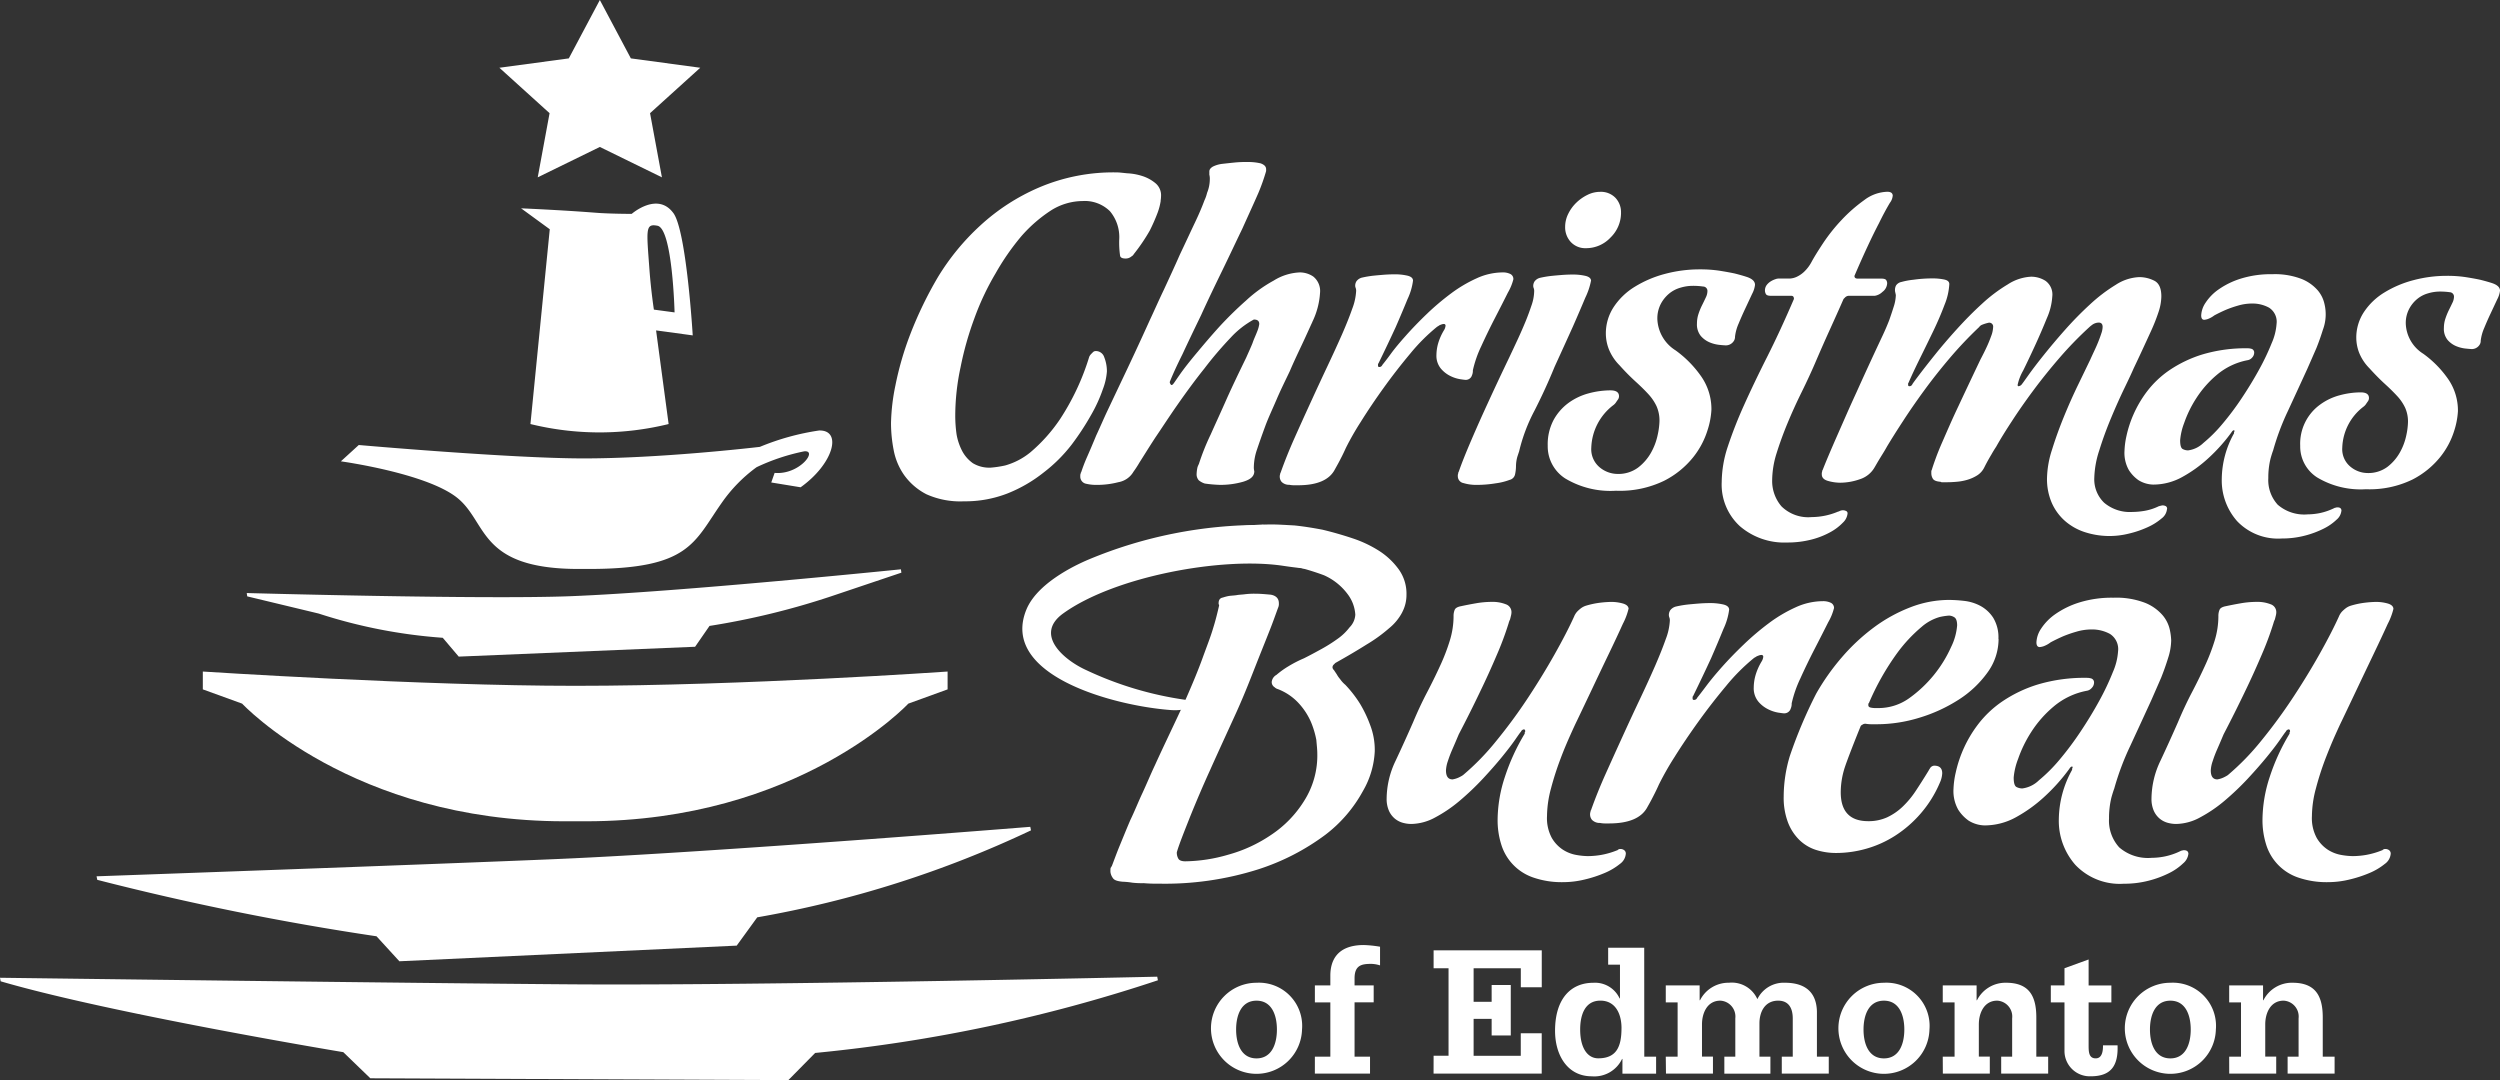 <svg xmlns="http://www.w3.org/2000/svg" xmlns:xlink="http://www.w3.org/1999/xlink" width="113.98" height="49.244" viewBox="0 0 113.98 49.244">
  <rect x="0" y="0" width="113.98" height="49.244" fill="#333333" stroke="none"/>
  <defs>
    <clipPath id="clip-path">
      <rect id="Rectangle_8937" data-name="Rectangle 8937" width="113.98" height="49.244" fill="#fff"/>
    </clipPath>
  </defs>
  <g id="Group_25343" data-name="Group 25343" clip-path="url(#clip-path)">
    <path id="Path_89484" data-name="Path 89484" d="M102.844,18.8a2.8,2.8,0,0,1-.14.545,8.433,8.433,0,0,1-.363.826,8.415,8.415,0,0,1-.726,1.069.244.244,0,0,1-.1.1.4.4,0,0,1-.282.1c-.141,0-.222-.04-.242-.121a4.194,4.194,0,0,1-.04-.746,1.841,1.841,0,0,0-.423-1.289,1.637,1.637,0,0,0-1.249-.464,2.733,2.733,0,0,0-1.431.423,6.513,6.513,0,0,0-1.35,1.169,11.12,11.12,0,0,0-1.189,1.713,12.042,12.042,0,0,0-.967,2.056,14.518,14.518,0,0,0-.625,2.217,10.6,10.6,0,0,0-.242,2.2,6.036,6.036,0,0,0,.061.866,2.608,2.608,0,0,0,.262.766,1.594,1.594,0,0,0,.484.545,1.456,1.456,0,0,0,.806.2,4.785,4.785,0,0,0,.665-.1,3.186,3.186,0,0,0,1.149-.6,7.369,7.369,0,0,0,1.351-1.512,11.048,11.048,0,0,0,1.33-2.841.425.425,0,0,1,.081-.121c.019-.02.06-.061.08-.081a.184.184,0,0,1,.141-.061.4.4,0,0,1,.383.283,1.75,1.75,0,0,1,.121.644,2.812,2.812,0,0,1-.182.806,6.69,6.69,0,0,1-.544,1.19,12.009,12.009,0,0,1-.887,1.351A6.912,6.912,0,0,1,97.5,31.2a6.493,6.493,0,0,1-1.633.947,5.316,5.316,0,0,1-1.995.363,3.759,3.759,0,0,1-1.714-.323,2.853,2.853,0,0,1-1.008-.866,2.922,2.922,0,0,1-.483-1.148,6.5,6.5,0,0,1-.121-1.23,9.326,9.326,0,0,1,.2-1.713,14.274,14.274,0,0,1,.686-2.357,17.713,17.713,0,0,1,1.249-2.579,10.768,10.768,0,0,1,1.935-2.358A9.449,9.449,0,0,1,97.3,18.2a8.624,8.624,0,0,1,3.567-.685c.1,0,.242.021.463.041a2.6,2.6,0,0,1,.665.121,1.785,1.785,0,0,1,.6.323.715.715,0,0,1,.262.606,1.165,1.165,0,0,1-.02.2" transform="translate(-49.923 -9.654)" fill="#fff"/>
    <path id="Path_89485" data-name="Path 89485" d="M120.358,23.738c-.144.31-.29.642-.476,1.036s-.373.787-.559,1.222c-.207.435-.414.849-.6,1.285s-.374.828-.519,1.222-.269.746-.373,1.057a2.556,2.556,0,0,0-.144.766.726.726,0,0,0,.02.227c0,.228-.166.372-.5.476a3.735,3.735,0,0,1-1.077.145,6.128,6.128,0,0,1-.683-.061.836.836,0,0,1-.27-.146.407.407,0,0,1-.1-.289,1.606,1.606,0,0,1,.041-.311,1.007,1.007,0,0,1,.062-.144,10.7,10.7,0,0,1,.539-1.347c.249-.559.5-1.1.726-1.616.269-.6.579-1.242.891-1.884.1-.228.207-.456.29-.664.062-.186.145-.352.207-.517a1.4,1.4,0,0,0,.1-.353c0-.144-.083-.206-.248-.206a4.1,4.1,0,0,0-1.057.828,16.839,16.839,0,0,0-1.2,1.409c-.414.517-.808,1.056-1.2,1.615s-.725,1.077-1.036,1.533c-.31.476-.538.849-.725,1.141a4.587,4.587,0,0,1-.269.413.984.984,0,0,1-.684.476,3.844,3.844,0,0,1-.995.124,1.979,1.979,0,0,1-.518-.061.33.33,0,0,1-.228-.311c0-.062,0-.124.021-.145a.076.076,0,0,1,.021-.062c.062-.187.144-.415.27-.7s.269-.621.414-.974c.166-.352.332-.746.518-1.139l.559-1.181c.435-.911.891-1.885,1.368-2.941.186-.393.393-.87.642-1.388.249-.539.5-1.077.726-1.595.248-.519.476-1.016.683-1.45s.352-.787.435-1.015a1.735,1.735,0,0,0,.124-.352,1.642,1.642,0,0,0,.124-.6.708.708,0,0,0-.021-.227v-.145c0-.1.062-.166.166-.228a1.331,1.331,0,0,1,.435-.124c.187-.021.372-.041.58-.062a5.34,5.34,0,0,1,.559-.021,2.552,2.552,0,0,1,.6.062c.166.061.249.144.249.268v.083a8.861,8.861,0,0,1-.352.995c-.207.476-.456,1.015-.725,1.615-.29.6-.6,1.264-.933,1.947s-.662,1.367-.953,2.009c-.311.643-.6,1.243-.849,1.781-.269.538-.456.953-.58,1.264a.123.123,0,0,0,.021.082c.021.041.041.062.061.062s.062-.021.1-.083c.021-.021.1-.145.289-.414s.435-.58.746-.953.642-.766,1.035-1.2a16.716,16.716,0,0,1,1.223-1.2,6.279,6.279,0,0,1,1.263-.912,2.434,2.434,0,0,1,1.18-.372,1.089,1.089,0,0,1,.622.187.845.845,0,0,1,.31.745,3.512,3.512,0,0,1-.352,1.326" transform="translate(-60.521 -9.068)" fill="#fff"/>
    <path id="Path_89486" data-name="Path 89486" d="M140.69,28.021a2.343,2.343,0,0,1-.249.6q-.249.5-.58,1.14t-.632,1.3a5.087,5.087,0,0,0-.383,1.1.517.517,0,0,1-.041.227.294.294,0,0,1-.291.208c-.027,0-.11-.01-.248-.031a1.579,1.579,0,0,1-.446-.145,1.338,1.338,0,0,1-.435-.341.919.919,0,0,1-.2-.622,2.026,2.026,0,0,1,.073-.507,2.535,2.535,0,0,1,.28-.632.471.471,0,0,0,.062-.187.074.074,0,0,0-.083-.083.362.362,0,0,0-.1.021c-.042.015-.076.028-.1.041a.863.863,0,0,1-.1.063,8.537,8.537,0,0,0-1.222,1.221q-.643.768-1.222,1.574t-1.046,1.555a12.615,12.615,0,0,0-.673,1.18c-.055.124-.111.242-.166.352s-.111.218-.166.321-.111.2-.166.3q-.373.725-1.678.725h-.2a1,1,0,0,1-.2-.021.468.468,0,0,1-.353-.135.375.375,0,0,1-.083-.217.349.349,0,0,1,.021-.144.087.087,0,0,1,.02-.062q.271-.767.643-1.6t.746-1.647q.374-.818.746-1.606t.664-1.45q.289-.662.466-1.17a2.637,2.637,0,0,0,.176-.8.371.371,0,0,0-.021-.144.279.279,0,0,1-.021-.124.378.378,0,0,1,.061-.187.449.449,0,0,1,.269-.165,4.516,4.516,0,0,1,.5-.083c.138-.014.29-.028.456-.041s.331-.021.5-.021a2.521,2.521,0,0,1,.6.062c.165.041.249.117.249.227a2.8,2.8,0,0,1-.249.839q-.249.612-.539,1.275-.352.766-.787,1.657a.061.061,0,0,0-.021.042v.062a.055.055,0,0,0,.062.062.139.139,0,0,0,.1-.042.253.253,0,0,0,.042-.062c.068-.083.2-.248.383-.5s.417-.528.694-.839.59-.635.942-.974a11.572,11.572,0,0,1,1.1-.932,6.223,6.223,0,0,1,1.171-.694,2.871,2.871,0,0,1,1.18-.27.76.76,0,0,1,.362.073.25.25,0,0,1,.135.238" transform="translate(-71.695 -15.277)" fill="#fff"/>
    <path id="Path_89487" data-name="Path 89487" d="M154.209,23.553a3.143,3.143,0,0,1-.259.767q-.26.622-.57,1.326-.374.828-.829,1.822-.414,1.016-.922,2.01a7.8,7.8,0,0,0-.695,1.844c-.027.083-.055.166-.082.248a1.665,1.665,0,0,0-.062.435,1.778,1.778,0,0,1-.041.362.329.329,0,0,1-.249.259,2.818,2.818,0,0,1-.632.156,5.33,5.33,0,0,1-.86.072,2.047,2.047,0,0,1-.611-.082.316.316,0,0,1-.259-.311.351.351,0,0,1,.021-.145.086.086,0,0,1,.021-.062q.186-.538.559-1.408t.766-1.72q.455-.994.973-2.072c.124-.262.252-.535.384-.819s.252-.56.363-.828.2-.521.28-.757a2.065,2.065,0,0,0,.114-.621.363.363,0,0,0-.021-.144.279.279,0,0,1-.021-.124.375.375,0,0,1,.062-.187.444.444,0,0,1,.269-.165,4.5,4.5,0,0,1,.5-.083c.138-.014.29-.028.455-.041s.332-.021.5-.021a2.517,2.517,0,0,1,.6.062c.166.041.249.117.249.227m1.367-3.107a1.565,1.565,0,0,1-.476,1.128,1.518,1.518,0,0,1-1.119.488.9.9,0,0,1-.694-.28.983.983,0,0,1-.259-.694,1.331,1.331,0,0,1,.145-.6,1.8,1.8,0,0,1,.373-.508,1.975,1.975,0,0,1,.507-.352,1.3,1.3,0,0,1,.57-.135.919.919,0,0,1,.694.269.946.946,0,0,1,.258.684" transform="translate(-81.673 -10.747)" fill="#fff"/>
    <path id="Path_89488" data-name="Path 89488" d="M166.727,28.092a1.179,1.179,0,0,1-.135.414q-.135.291-.3.643c-.111.235-.214.469-.31.7a2.052,2.052,0,0,0-.166.6.338.338,0,0,1-.062.208.432.432,0,0,1-.414.186c-.028,0-.111-.006-.249-.021a1.571,1.571,0,0,1-.435-.114,1.1,1.1,0,0,1-.4-.291.83.83,0,0,1-.175-.57,1.38,1.38,0,0,1,.073-.445,2.93,2.93,0,0,1,.166-.4c.062-.124.117-.238.165-.341a.665.665,0,0,0,.073-.28.2.2,0,0,0-.2-.218,3.209,3.209,0,0,0-.487-.031,1.955,1.955,0,0,0-.539.083,1.424,1.424,0,0,0-.518.269,1.557,1.557,0,0,0-.384.476,1.439,1.439,0,0,0-.155.684,1.762,1.762,0,0,0,.829,1.429,4.95,4.95,0,0,1,1.15,1.16,2.61,2.61,0,0,1,.486,1.554,3.633,3.633,0,0,1-.175.921,3.761,3.761,0,0,1-.652,1.233,4.036,4.036,0,0,1-1.326,1.077,4.63,4.63,0,0,1-2.2.456,4.006,4.006,0,0,1-2.31-.559,1.737,1.737,0,0,1-.8-1.491,2.372,2.372,0,0,1,.269-1.18,2.4,2.4,0,0,1,.683-.778,2.792,2.792,0,0,1,.922-.435,3.861,3.861,0,0,1,.983-.134q.393,0,.393.269a.263.263,0,0,1-.052.155c-.035.049-.066.093-.093.135a.531.531,0,0,1-.125.124,2.539,2.539,0,0,0-.994,1.927,1.076,1.076,0,0,0,.383.9,1.281,1.281,0,0,0,.8.3,1.5,1.5,0,0,0,.953-.291,2.233,2.233,0,0,0,.59-.683,2.833,2.833,0,0,0,.3-.8,3.4,3.4,0,0,0,.083-.631,1.616,1.616,0,0,0-.135-.685,2.19,2.19,0,0,0-.383-.559q-.248-.269-.58-.569a10.17,10.17,0,0,1-.725-.736,2.2,2.2,0,0,1-.487-.736,1.986,1.986,0,0,1-.135-.694,2.188,2.188,0,0,1,.363-1.233,3.062,3.062,0,0,1,.964-.921,5.1,5.1,0,0,1,1.366-.581,6.125,6.125,0,0,1,1.6-.207,5.829,5.829,0,0,1,.891.062c.262.042.489.083.683.124.221.056.415.111.58.166q.353.124.353.352" transform="translate(-86.713 -15.1)" fill="#fff"/>
    <path id="Path_89489" data-name="Path 89489" d="M182.753,19.68a.6.6,0,0,1-.124.31q-.248.415-.5.933-.229.434-.519,1.056t-.6,1.346c0,.083.048.124.145.124h1.078c.124,0,.2.025.228.073a.276.276,0,0,1,.041.134.514.514,0,0,1-.217.4.64.64,0,0,1-.342.176h-1.18a.252.252,0,0,0-.187.083l-.062.062q-.291.663-.621,1.388t-.684,1.553q-.269.622-.611,1.316t-.631,1.388q-.291.7-.5,1.368a4.2,4.2,0,0,0-.208,1.233,1.776,1.776,0,0,0,.425,1.211,1.74,1.74,0,0,0,1.377.488,3.125,3.125,0,0,0,1.2-.249.163.163,0,0,0,.062-.021.371.371,0,0,1,.166-.042.348.348,0,0,1,.135.032.114.114,0,0,1,.072.114.656.656,0,0,1-.207.413,2.332,2.332,0,0,1-.57.435,3.626,3.626,0,0,1-.87.343,4.35,4.35,0,0,1-1.108.134,3.1,3.1,0,0,1-2.155-.745,2.571,2.571,0,0,1-.828-2.01,5.266,5.266,0,0,1,.28-1.626,19.341,19.341,0,0,1,.735-1.875q.456-1.016,1.056-2.206t1.222-2.641c0-.1-.041-.145-.123-.145H177.2c-.125,0-.2-.027-.229-.083a.327.327,0,0,1-.041-.144.414.414,0,0,1,.083-.269.694.694,0,0,1,.187-.166.983.983,0,0,1,.2-.093.47.47,0,0,1,.135-.031h.519a.845.845,0,0,0,.331-.083,1.254,1.254,0,0,0,.321-.218,1.748,1.748,0,0,0,.342-.446q.165-.31.528-.859a7.973,7.973,0,0,1,.849-1.067,6.95,6.95,0,0,1,1.026-.9,1.823,1.823,0,0,1,1.056-.384q.249,0,.249.187" transform="translate(-96.462 -10.747)" fill="#fff"/>
    <path id="Path_89490" data-name="Path 89490" d="M200.861,38.7a.609.609,0,0,1-.25.44,2.655,2.655,0,0,1-.64.4,4.531,4.531,0,0,1-.848.289,3.64,3.64,0,0,1-1.988-.06,2.581,2.581,0,0,1-.918-.51,2.373,2.373,0,0,1-.609-.828,2.728,2.728,0,0,1-.219-1.128,4.455,4.455,0,0,1,.229-1.3q.229-.739.54-1.5t.649-1.458q.339-.7.559-1.158c.053-.12.114-.25.179-.389s.127-.277.18-.41.1-.259.139-.38a.97.97,0,0,0,.061-.3c0-.134-.061-.2-.18-.2a.525.525,0,0,0-.32.121,1.182,1.182,0,0,0-.12.1,16.5,16.5,0,0,0-1.338,1.378q-.64.74-1.189,1.478T193.79,34.7q-.44.67-.719,1.168c-.08.121-.153.24-.22.36-.12.2-.226.393-.319.579a.892.892,0,0,1-.33.37,1.811,1.811,0,0,1-.449.2,2.371,2.371,0,0,1-.479.089q-.241.021-.42.021h-.24a.112.112,0,0,1-.08-.021c-.187-.013-.3-.06-.349-.139a.472.472,0,0,1-.07-.24v-.1a.147.147,0,0,1,.02-.061c.04-.133.1-.309.18-.529s.176-.459.29-.719.232-.532.359-.819.257-.569.39-.849q.458-.979,1-2.117.18-.341.289-.58c.074-.159.14-.322.2-.489a1.279,1.279,0,0,0,.09-.41.177.177,0,0,0-.2-.2,1.824,1.824,0,0,0-.319.1.3.3,0,0,0-.12.1,17.9,17.9,0,0,0-1.328,1.4q-.629.74-1.169,1.478t-.968,1.4c-.287.438-.53.826-.73,1.158-.067.12-.133.233-.2.34s-.13.21-.19.31-.116.2-.17.29a1.186,1.186,0,0,1-.679.559,2.738,2.738,0,0,1-.9.16,2.065,2.065,0,0,1-.55-.08q-.289-.08-.289-.3a.347.347,0,0,1,.019-.14.082.082,0,0,1,.021-.061q.1-.26.269-.659t.38-.879q.211-.479.44-1c.152-.347.31-.692.469-1.04q.54-1.2,1.178-2.556.16-.339.3-.7c.066-.188.132-.386.2-.6a1.885,1.885,0,0,0,.1-.54c-.013-.066-.023-.113-.03-.139a.383.383,0,0,1-.009-.1.438.438,0,0,1,.049-.2.386.386,0,0,1,.25-.16,3.276,3.276,0,0,1,.54-.1,6.349,6.349,0,0,1,.859-.061,2.632,2.632,0,0,1,.549.051c.153.033.23.1.23.21a2.884,2.884,0,0,1-.22.949q-.219.588-.529,1.229t-.62,1.268q-.31.63-.489,1.049a.058.058,0,0,0-.02.04v.059a.053.053,0,0,0,.06.06.133.133,0,0,0,.1-.04.227.227,0,0,0,.039-.06c.013-.026.113-.162.3-.41s.426-.552.719-.918.626-.756,1-1.169.755-.8,1.148-1.158a7.1,7.1,0,0,1,1.179-.888,2.142,2.142,0,0,1,1.069-.35,1.226,1.226,0,0,1,.649.189.765.765,0,0,1,.31.709,2.853,2.853,0,0,1-.25,1q-.25.619-.54,1.249T194.3,32.4a2.2,2.2,0,0,0-.25.649c0,.039.013.06.04.06a.217.217,0,0,0,.16-.1c.013-.013.109-.146.289-.4s.413-.56.7-.918.612-.746.979-1.159a15.619,15.619,0,0,1,1.138-1.158,7.351,7.351,0,0,1,1.169-.889,2.116,2.116,0,0,1,1.078-.35,1.517,1.517,0,0,1,.669.16c.22.106.33.346.33.718a2.346,2.346,0,0,1-.13.719,8.321,8.321,0,0,1-.33.839q-.2.439-.409.889t-.39.829q-.12.28-.42.9t-.608,1.358q-.311.74-.54,1.479a4.355,4.355,0,0,0-.23,1.258,1.482,1.482,0,0,0,.45,1.138,1.821,1.821,0,0,0,1.289.42,3.5,3.5,0,0,0,.549-.05,2.414,2.414,0,0,0,.65-.21.158.158,0,0,0,.06-.02.135.135,0,0,0,.06-.01.149.149,0,0,1,.061-.009.329.329,0,0,1,.13.029.126.126,0,0,1,.07.13" transform="translate(-102.062 -15.501)" fill="#fff"/>
    <path id="Path_89491" data-name="Path 89491" d="M225.771,38.658a.611.611,0,0,1-.219.4,2.38,2.38,0,0,1-.59.41,4.322,4.322,0,0,1-.858.319,4.115,4.115,0,0,1-1.049.13,2.576,2.576,0,0,1-2.038-.79,2.8,2.8,0,0,1-.7-1.928,4.349,4.349,0,0,1,.559-2.077v-.04a.036.036,0,0,1,.01-.029.042.042,0,0,0,.01-.031c0-.027-.007-.04-.02-.04-.04,0-.08.034-.12.1a7.845,7.845,0,0,1-1.079,1.2,6.028,6.028,0,0,1-1.138.818,2.725,2.725,0,0,1-1.359.359,1.324,1.324,0,0,1-.659-.2,1.623,1.623,0,0,1-.439-.46,1.588,1.588,0,0,1-.2-.879,3.673,3.673,0,0,1,.09-.678,5.132,5.132,0,0,1,.31-.959,5.235,5.235,0,0,1,.618-1.059,4.418,4.418,0,0,1,1.029-.979,5.643,5.643,0,0,1,1.508-.72,6.921,6.921,0,0,1,2.078-.28.649.649,0,0,1,.14.02.174.174,0,0,1,.14.18.326.326,0,0,1-.09.22.347.347,0,0,1-.19.119,3.045,3.045,0,0,0-1.408.66,4.718,4.718,0,0,0-.959,1.089,5.24,5.24,0,0,0-.549,1.128,2.854,2.854,0,0,0-.18.779c0,.227.039.36.12.4a.526.526,0,0,0,.24.06,1.224,1.224,0,0,0,.7-.339,6.567,6.567,0,0,0,.869-.869,12.825,12.825,0,0,0,.889-1.189q.439-.66.789-1.3a10.77,10.77,0,0,0,.57-1.2,2.616,2.616,0,0,0,.22-.879.76.76,0,0,0-.341-.729,1.563,1.563,0,0,0-.778-.19,2.236,2.236,0,0,0-.629.091,4.978,4.978,0,0,0-.549.189c-.187.08-.367.168-.54.26a1.119,1.119,0,0,1-.31.17.676.676,0,0,1-.15.031c-.093,0-.14-.067-.14-.2a1.121,1.121,0,0,1,.2-.579,2.237,2.237,0,0,1,.6-.61,3.661,3.661,0,0,1,1.009-.489,4.579,4.579,0,0,1,1.429-.2,3.369,3.369,0,0,1,1.348.22,1.928,1.928,0,0,1,.73.519,1.418,1.418,0,0,1,.3.6,2.01,2.01,0,0,1-.07,1.2q-.129.419-.289.819-.2.46-.42.959-.439.958-.888,1.928a11.29,11.29,0,0,0-.669,1.787q-.06.161-.12.38a3.587,3.587,0,0,0-.1.878,1.667,1.667,0,0,0,.429,1.219,1.845,1.845,0,0,0,1.368.44,2.9,2.9,0,0,0,.56-.06,2.816,2.816,0,0,0,.639-.221l.04-.019a.153.153,0,0,0,.05-.01.208.208,0,0,1,.07-.009c.119,0,.179.052.179.159" transform="translate(-119.022 -15.366)" fill="#fff"/>
    <path id="Path_89492" data-name="Path 89492" d="M242.845,28.705a1.159,1.159,0,0,1-.13.4c-.088.187-.183.393-.29.619s-.207.452-.3.679a2.049,2.049,0,0,0-.16.579.322.322,0,0,1-.06.2.416.416,0,0,1-.4.18c-.027,0-.108-.007-.241-.021a1.523,1.523,0,0,1-.419-.109,1.058,1.058,0,0,1-.389-.281.794.794,0,0,1-.17-.549,1.347,1.347,0,0,1,.07-.429,3.03,3.03,0,0,1,.16-.39c.06-.12.113-.23.16-.329a.657.657,0,0,0,.07-.271.2.2,0,0,0-.19-.209,3.117,3.117,0,0,0-.469-.03,1.884,1.884,0,0,0-.52.08,1.361,1.361,0,0,0-.5.26,1.478,1.478,0,0,0-.369.459,1.379,1.379,0,0,0-.15.66,1.694,1.694,0,0,0,.8,1.378,4.8,4.8,0,0,1,1.109,1.119,2.523,2.523,0,0,1,.469,1.5,3.567,3.567,0,0,1-.169.889,3.633,3.633,0,0,1-.63,1.188,3.92,3.92,0,0,1-1.278,1.039,4.471,4.471,0,0,1-2.117.44,3.855,3.855,0,0,1-2.228-.54,1.674,1.674,0,0,1-.769-1.438,2.2,2.2,0,0,1,.918-1.888,2.667,2.667,0,0,1,.89-.42,3.706,3.706,0,0,1,.948-.13q.38,0,.379.26a.25.25,0,0,1-.05.149c-.033.047-.063.09-.089.13a.509.509,0,0,1-.12.121,2.443,2.443,0,0,0-.958,1.858,1.032,1.032,0,0,0,.37.869,1.229,1.229,0,0,0,.769.29,1.458,1.458,0,0,0,.919-.28,2.152,2.152,0,0,0,.569-.659,2.719,2.719,0,0,0,.29-.77,3.213,3.213,0,0,0,.079-.608,1.544,1.544,0,0,0-.13-.66,2.1,2.1,0,0,0-.369-.539c-.16-.173-.347-.357-.559-.55s-.446-.429-.7-.71a2.129,2.129,0,0,1-.469-.708,1.922,1.922,0,0,1-.13-.669,2.113,2.113,0,0,1,.35-1.189,2.96,2.96,0,0,1,.929-.888,4.908,4.908,0,0,1,1.319-.56,5.879,5.879,0,0,1,1.538-.2,5.542,5.542,0,0,1,.859.06q.38.06.659.12c.213.053.4.106.559.159.226.08.34.193.34.34" transform="translate(-128.864 -15.451)" fill="#fff"/>
    <path id="Path_89493" data-name="Path 89493" d="M126.142,57.288a2.338,2.338,0,0,1-.606.736,6.9,6.9,0,0,1-1.017.735q-.616.389-1.428.844l-.065.065a.183.183,0,0,0-.066.13.186.186,0,0,0,.066.13l.13.195a1.264,1.264,0,0,0,.151.216,1.29,1.29,0,0,0,.238.26,5.417,5.417,0,0,1,.671.865,5.608,5.608,0,0,1,.455.952,3.167,3.167,0,0,1,.216,1.211,3.969,3.969,0,0,1-.541,1.818,6.281,6.281,0,0,1-1.709,1.99,10.46,10.46,0,0,1-3.073,1.58,14.063,14.063,0,0,1-4.565.649,5.985,5.985,0,0,1-.649-.022,3.781,3.781,0,0,1-.52-.022,3.177,3.177,0,0,0-.432-.043c-.239-.022-.39-.066-.455-.174a.572.572,0,0,1-.108-.281c0-.108,0-.173.022-.195s.021-.043.043-.065c.108-.281.216-.584.368-.952s.3-.736.476-1.147c.2-.411.368-.844.563-1.255.2-.433.368-.844.563-1.255.433-.952.909-1.925,1.385-2.964.324-.736.584-1.363.778-1.9s.368-.974.476-1.342c.13-.411.216-.778.281-1.06a.079.079,0,0,0-.022-.065v-.043c0-.152.065-.238.194-.259a2.031,2.031,0,0,1,.239-.065c.108-.022.238-.022.389-.044.108-.022.238-.022.39-.043a3.447,3.447,0,0,1,.476-.022c.216,0,.454.022.692.044.238.044.367.173.367.389a.421.421,0,0,1-.022.173c-.108.282-.238.671-.411,1.1-.152.389-.346.865-.585,1.471s-.519,1.341-.909,2.207c-.433.952-.844,1.839-1.211,2.662-.325.713-.628,1.427-.909,2.12-.281.714-.5,1.255-.606,1.623a.546.546,0,0,0,.065.281c.044.087.152.13.325.13a7.246,7.246,0,0,0,1.947-.3,6.547,6.547,0,0,0,1.969-.909,5.054,5.054,0,0,0,1.493-1.536,3.857,3.857,0,0,0,.606-2.185c0-.152-.022-.346-.044-.606a4.1,4.1,0,0,0-.238-.8,3.071,3.071,0,0,0-.541-.844,2.508,2.508,0,0,0-.974-.671.348.348,0,0,1-.151-.087.272.272,0,0,1-.13-.238.418.418,0,0,1,.216-.324,3.93,3.93,0,0,1,.541-.389,5.474,5.474,0,0,1,.714-.367c.26-.13.5-.26.735-.389a7.115,7.115,0,0,0,.8-.5,2.446,2.446,0,0,0,.541-.519A.884.884,0,0,0,124,57.4a1.714,1.714,0,0,0-.346-.93,2.706,2.706,0,0,0-1.082-.866,11.469,11.469,0,0,0-2.163-.57,12.012,12.012,0,0,0-2.393-.075c-.779,0-1.243-.177-1.7-.112s-.714.108-.779.108a.324.324,0,0,1-.152-.022.2.2,0,0,1-.152-.216.467.467,0,0,1,.13-.281,2.077,2.077,0,0,1,.454-.346,8.49,8.49,0,0,1,1.255-.389,12.807,12.807,0,0,1,1.385-.282,11.247,11.247,0,0,1,1.775-.13c.259,0,.584.022.995.044.411.043.822.108,1.276.194q.682.163,1.363.39a5.4,5.4,0,0,1,1.234.584,3.324,3.324,0,0,1,.887.844,1.9,1.9,0,0,1,.346,1.147,1.686,1.686,0,0,1-.195.8" transform="translate(-62.209 -29.377)" fill="#fff"/>
    <path id="Path_89494" data-name="Path 89494" d="M151.923,61.48a2.989,2.989,0,0,1-.259.682q-.258.573-.628,1.342t-.768,1.612q-.4.843-.7,1.471c-.058.116-.158.332-.3.649s-.3.685-.454,1.1a13.213,13.213,0,0,0-.423,1.32,5.023,5.023,0,0,0-.184,1.276,1.9,1.9,0,0,0,.217.984,1.6,1.6,0,0,0,.509.541,1.662,1.662,0,0,0,.605.238,3.229,3.229,0,0,0,.531.054,3.719,3.719,0,0,0,.605-.054,3.623,3.623,0,0,0,.714-.205.066.066,0,0,0,.044-.022.176.176,0,0,1,.131-.044.275.275,0,0,1,.162.054.188.188,0,0,1,.075.163.628.628,0,0,1-.27.465,2.868,2.868,0,0,1-.692.411,5.564,5.564,0,0,1-.919.3,4.121,4.121,0,0,1-.952.119,3.971,3.971,0,0,1-1.4-.216,2.3,2.3,0,0,1-1.45-1.515,3.68,3.68,0,0,1-.162-1.1,6.351,6.351,0,0,1,.336-1.98,9.446,9.446,0,0,1,.9-1.958v-.044a.044.044,0,0,1,.012-.033.046.046,0,0,0,.011-.033c0-.057-.022-.086-.065-.086a.177.177,0,0,0-.108.065.258.258,0,0,1-.044.065c-.014.014-.094.126-.238.335s-.343.469-.595.779-.544.642-.877,1a12.335,12.335,0,0,1-1.049,1,6.333,6.333,0,0,1-1.124.768,2.349,2.349,0,0,1-1.093.3,1.453,1.453,0,0,1-.389-.054.987.987,0,0,1-.357-.184,1,1,0,0,1-.271-.356,1.333,1.333,0,0,1-.108-.573,4.036,4.036,0,0,1,.411-1.72q.412-.877.8-1.763.3-.715.628-1.342t.595-1.212a8.942,8.942,0,0,0,.443-1.147,3.8,3.8,0,0,0,.174-1.124.711.711,0,0,1,.054-.293c.036-.079.134-.133.292-.162q.3-.065.671-.13a4.2,4.2,0,0,1,.735-.065,1.628,1.628,0,0,1,.628.108.377.377,0,0,1,.26.368.643.643,0,0,1-.022.152c-.014.058-.028.116-.043.173a.813.813,0,0,0-.065.173,14.084,14.084,0,0,1-.541,1.45q-.369.866-.757,1.666-.454.953-.974,1.947-.173.411-.292.682a5.6,5.6,0,0,0-.206.541,1.52,1.52,0,0,0-.086.422c0,.275.1.411.3.411a1.05,1.05,0,0,0,.325-.108,1.306,1.306,0,0,0,.151-.086,11.265,11.265,0,0,0,1.525-1.569,23.87,23.87,0,0,0,1.439-1.958q.67-1.016,1.223-2t.877-1.7a.749.749,0,0,1,.151-.238,1.587,1.587,0,0,1,.173-.151.779.779,0,0,1,.216-.108,3.8,3.8,0,0,1,.67-.14,4.658,4.658,0,0,1,.476-.033,1.912,1.912,0,0,1,.551.075c.165.051.249.134.249.249" transform="translate(-77.676 -33.717)" fill="#fff"/>
    <path id="Path_89495" data-name="Path 89495" d="M172.686,61.432a2.437,2.437,0,0,1-.259.627q-.26.52-.606,1.19t-.66,1.363a5.374,5.374,0,0,0-.4,1.147.533.533,0,0,1-.044.238.306.306,0,0,1-.3.216c-.029,0-.115-.01-.26-.032a1.633,1.633,0,0,1-.465-.152,1.386,1.386,0,0,1-.455-.357.956.956,0,0,1-.205-.649,2.1,2.1,0,0,1,.076-.53,2.635,2.635,0,0,1,.292-.66.491.491,0,0,0,.065-.195.077.077,0,0,0-.086-.087.357.357,0,0,0-.109.022.963.963,0,0,0-.108.043,1.007,1.007,0,0,1-.109.065,8.836,8.836,0,0,0-1.276,1.276q-.67.8-1.276,1.644t-1.093,1.623a13.259,13.259,0,0,0-.7,1.234c-.057.13-.116.252-.173.367s-.115.228-.172.336-.117.213-.174.314q-.39.757-1.753.757h-.206a1.081,1.081,0,0,1-.205-.022.491.491,0,0,1-.368-.141.39.39,0,0,1-.087-.227.378.378,0,0,1,.022-.152.088.088,0,0,1,.022-.065q.282-.8.671-1.666t.779-1.72q.389-.854.779-1.677t.692-1.515q.3-.692.487-1.223a2.725,2.725,0,0,0,.184-.833.371.371,0,0,0-.022-.151.3.3,0,0,1-.022-.13.4.4,0,0,1,.065-.2.471.471,0,0,1,.281-.172,4.783,4.783,0,0,1,.519-.087c.144-.014.3-.029.477-.043s.346-.022.519-.022a2.637,2.637,0,0,1,.628.065q.259.065.259.238a2.922,2.922,0,0,1-.259.876q-.26.638-.562,1.331-.369.8-.823,1.731a.061.061,0,0,0-.022.044v.065a.057.057,0,0,0,.065.065.149.149,0,0,0,.109-.044.265.265,0,0,0,.043-.066q.108-.129.4-.519t.724-.876q.433-.487.985-1.017a11.992,11.992,0,0,1,1.147-.974,6.49,6.49,0,0,1,1.222-.725,3,3,0,0,1,1.234-.281.807.807,0,0,1,.379.076.261.261,0,0,1,.14.249" transform="translate(-89.075 -33.69)" fill="#fff"/>
    <path id="Path_89496" data-name="Path 89496" d="M191.052,62.742a2.6,2.6,0,0,1-.508,1.536,4.77,4.77,0,0,1-1.309,1.233,7.1,7.1,0,0,1-1.785.822,6.621,6.621,0,0,1-1.958.3h-.238a1.537,1.537,0,0,1-.26-.022.233.233,0,0,0-.119.022.673.673,0,0,1-.075.044c-.029.029-.044.05-.044.065-.115.275-.648,1.61-.748,1.963a3.721,3.721,0,0,0-.152,1.027q0,1.32,1.255,1.32a2.032,2.032,0,0,0,.854-.173,2.639,2.639,0,0,0,.7-.476,4.11,4.11,0,0,0,.606-.725q.28-.422.584-.919a1.025,1.025,0,0,1,.065-.108.241.241,0,0,1,.195-.13q.367,0,.368.346a1.168,1.168,0,0,1-.109.433,5.31,5.31,0,0,1-.876,1.406,5.376,5.376,0,0,1-1.158,1.006,4.906,4.906,0,0,1-1.319.595,5.015,5.015,0,0,1-1.364.195,2.992,2.992,0,0,1-.931-.14,1.93,1.93,0,0,1-.756-.454,2.254,2.254,0,0,1-.52-.8,3.182,3.182,0,0,1-.195-1.179,6.419,6.419,0,0,1,.281-1.85,21.13,21.13,0,0,1,1.2-2.84,10.36,10.36,0,0,1,1.169-1.656,8.975,8.975,0,0,1,1.46-1.363,7.023,7.023,0,0,1,1.666-.919,4.892,4.892,0,0,1,1.764-.336,6.393,6.393,0,0,1,.692.044,2.056,2.056,0,0,1,.735.227,1.61,1.61,0,0,1,.585.541,1.716,1.716,0,0,1,.238.963m-1.882-.606c0-.2-.044-.328-.13-.379a.48.48,0,0,0-.238-.076,2.763,2.763,0,0,0-.433.066,2.147,2.147,0,0,0-.812.443,6.811,6.811,0,0,0-1.114,1.19,11.639,11.639,0,0,0-1.3,2.3.02.02,0,0,0-.022.022v.065c0,.057.036.093.109.108a.931.931,0,0,0,.184.022h.163a2.4,2.4,0,0,0,1.428-.465,5.77,5.77,0,0,0,1.893-2.326,2.692,2.692,0,0,0,.271-.974" transform="translate(-99.933 -33.613)" fill="#fff"/>
    <path id="Path_89497" data-name="Path 89497" d="M209.213,72.406a.661.661,0,0,1-.238.433,2.56,2.56,0,0,1-.638.444,4.653,4.653,0,0,1-.93.346,4.44,4.44,0,0,1-1.136.14,2.792,2.792,0,0,1-2.207-.855,3.034,3.034,0,0,1-.758-2.088,4.711,4.711,0,0,1,.606-2.25v-.043a.041.041,0,0,1,.011-.032.045.045,0,0,0,.011-.032c0-.029-.008-.044-.022-.044-.043,0-.086.037-.13.109a8.483,8.483,0,0,1-1.168,1.3,6.543,6.543,0,0,1-1.233.887,2.956,2.956,0,0,1-1.471.389,1.435,1.435,0,0,1-.714-.216,1.77,1.77,0,0,1-.476-.5,1.727,1.727,0,0,1-.216-.952,3.946,3.946,0,0,1,.1-.736,5.6,5.6,0,0,1,1.006-2.185,4.76,4.76,0,0,1,1.114-1.06,6.052,6.052,0,0,1,1.634-.779,7.465,7.465,0,0,1,2.251-.3.66.66,0,0,1,.151.022.187.187,0,0,1,.152.195.348.348,0,0,1-.1.238.377.377,0,0,1-.205.13,3.285,3.285,0,0,0-1.526.714,5.107,5.107,0,0,0-1.038,1.179,5.715,5.715,0,0,0-.595,1.223,3.074,3.074,0,0,0-.2.844q0,.369.13.433a.574.574,0,0,0,.26.065,1.327,1.327,0,0,0,.757-.368,7.192,7.192,0,0,0,.941-.94,14.061,14.061,0,0,0,.963-1.288q.476-.714.854-1.406a11.509,11.509,0,0,0,.616-1.3,2.823,2.823,0,0,0,.238-.952.823.823,0,0,0-.368-.79,1.7,1.7,0,0,0-.844-.205,2.444,2.444,0,0,0-.682.1,5.577,5.577,0,0,0-.595.205q-.3.13-.584.281a1.229,1.229,0,0,1-.335.184.776.776,0,0,1-.163.033c-.1,0-.151-.073-.151-.217a1.214,1.214,0,0,1,.216-.627,2.434,2.434,0,0,1,.649-.66,3.96,3.96,0,0,1,1.093-.53,4.977,4.977,0,0,1,1.547-.216,3.654,3.654,0,0,1,1.461.238,2.085,2.085,0,0,1,.789.563,1.537,1.537,0,0,1,.324.649,2.731,2.731,0,0,1,.065.5,2.76,2.76,0,0,1-.141.8q-.141.454-.313.887-.217.5-.454,1.039-.476,1.038-.962,2.088a12.133,12.133,0,0,0-.726,1.936c-.043.116-.086.253-.13.411a3.939,3.939,0,0,0-.108.952,1.807,1.807,0,0,0,.465,1.32,2,2,0,0,0,1.482.476,3.114,3.114,0,0,0,.606-.065,3.022,3.022,0,0,0,.693-.238l.043-.022a.175.175,0,0,0,.054-.011.242.242,0,0,1,.076-.011c.13,0,.2.057.2.173" transform="translate(-109.44 -33.478)" fill="#fff"/>
    <path id="Path_89498" data-name="Path 89498" d="M229.646,61.48a2.991,2.991,0,0,1-.259.682q-.26.573-.628,1.342t-.768,1.612q-.4.843-.7,1.471-.087.174-.3.649t-.454,1.1a13.213,13.213,0,0,0-.422,1.32,4.984,4.984,0,0,0-.184,1.276,1.891,1.891,0,0,0,.217.984,1.6,1.6,0,0,0,.508.541,1.664,1.664,0,0,0,.606.238,3.224,3.224,0,0,0,.53.054,3.716,3.716,0,0,0,.606-.054,3.627,3.627,0,0,0,.714-.205.067.067,0,0,0,.044-.022.175.175,0,0,1,.13-.044.275.275,0,0,1,.162.054.188.188,0,0,1,.075.163.626.626,0,0,1-.271.465,2.856,2.856,0,0,1-.692.411,5.6,5.6,0,0,1-.92.3,4.116,4.116,0,0,1-.952.119,3.974,3.974,0,0,1-1.4-.216,2.3,2.3,0,0,1-1.449-1.515,3.681,3.681,0,0,1-.162-1.1,6.363,6.363,0,0,1,.335-1.98,9.4,9.4,0,0,1,.9-1.958v-.044a.046.046,0,0,1,.011-.033.044.044,0,0,0,.011-.033c0-.057-.022-.086-.065-.086a.175.175,0,0,0-.108.065.271.271,0,0,1-.043.065c-.014.014-.094.126-.238.335s-.342.469-.595.779-.544.642-.876,1a12.406,12.406,0,0,1-1.049,1,6.353,6.353,0,0,1-1.125.768,2.349,2.349,0,0,1-1.093.3,1.456,1.456,0,0,1-.389-.054.982.982,0,0,1-.357-.184.993.993,0,0,1-.271-.356,1.326,1.326,0,0,1-.108-.573,4.036,4.036,0,0,1,.411-1.72q.411-.877.8-1.763.3-.715.628-1.342t.595-1.212a9.077,9.077,0,0,0,.443-1.147,3.787,3.787,0,0,0,.173-1.124.7.7,0,0,1,.054-.293c.036-.079.133-.133.292-.162q.3-.065.67-.13a4.2,4.2,0,0,1,.736-.065,1.63,1.63,0,0,1,.628.108.377.377,0,0,1,.26.368.642.642,0,0,1-.022.152l-.043.173a.838.838,0,0,0-.065.173,14.074,14.074,0,0,1-.541,1.45q-.369.866-.757,1.666-.456.953-.974,1.947-.173.411-.292.682a5.371,5.371,0,0,0-.206.541,1.491,1.491,0,0,0-.087.422c0,.275.1.411.3.411a1.05,1.05,0,0,0,.325-.108,1.347,1.347,0,0,0,.151-.086,11.4,11.4,0,0,0,1.526-1.569,23.96,23.96,0,0,0,1.438-1.958q.671-1.016,1.223-2t.876-1.7a.765.765,0,0,1,.151-.238,1.629,1.629,0,0,1,.173-.151.773.773,0,0,1,.216-.108,3.783,3.783,0,0,1,.671-.14,4.658,4.658,0,0,1,.477-.033,1.912,1.912,0,0,1,.551.075q.248.077.249.249" transform="translate(-120.526 -33.717)" fill="#fff"/>
    <path id="Path_89499" data-name="Path 89499" d="M127.2,101.995a2.076,2.076,0,1,1-2.075-2.132,1.969,1.969,0,0,1,2.075,2.132m-2.075,1.316c.705,0,.93-.679.93-1.316s-.224-1.315-.93-1.315-.93.679-.93,1.315.224,1.316.93,1.316" transform="translate(-67.838 -55.057)" fill="#fff"/>
    <path id="Path_89500" data-name="Path 89500" d="M133.611,101.12h.705V98.644h-.705v-.774h.705v-.447c0-.645.275-1.393,1.528-1.393a5.417,5.417,0,0,1,.738.077v.851a1.422,1.422,0,0,0-.39-.069c-.44,0-.772.052-.772.662v.318h.872v.774h-.872v2.476h.705v.774h-2.515Z" transform="translate(-73.663 -52.944)" fill="#fff"/>
    <path id="Path_89501" data-name="Path 89501" d="M145.676,101.373h.681V97.384h-.681v-.817h4.931v1.685h-.955v-.868H147.5v1.53h.822v-.765h.872v2.3h-.872v-.757H147.5v1.685h2.15V100.35h.955v1.839h-4.931Z" transform="translate(-80.315 -53.24)" fill="#fff"/>
    <path id="Path_89502" data-name="Path 89502" d="M162.085,101.268h.539v.774h-1.535v-.67h-.017a1.4,1.4,0,0,1-1.379.791c-1.128,0-1.676-.989-1.676-2.072,0-1.479.73-2.192,1.743-2.192a1.233,1.233,0,0,1,1.2.713h.017V97.073h-.539V96.3h1.644Zm-1.038-1.3c0-.662-.283-1.255-.963-1.255-.706,0-.922.653-.922,1.315,0,.868.349,1.315.822,1.315.83,0,1.062-.525,1.062-1.375" transform="translate(-87.119 -53.092)" fill="#fff"/>
    <path id="Path_89503" data-name="Path 89503" d="M169.268,103.233h.54v-2.476h-.54v-.774h1.544v.679h.017a1.451,1.451,0,0,1,1.32-.8,1.277,1.277,0,0,1,1.295.748,1.333,1.333,0,0,1,1.254-.748c.855,0,1.436.369,1.461,1.307v2.063h.54v.774h-2.142v-.774h.5v-1.745c0-.438-.166-.808-.664-.808-.6,0-.855.5-.855,1.04v1.513h.5v.774h-2.1v-.774h.5v-1.745a.725.725,0,0,0-.681-.808c-.6,0-.838.567-.838,1.083v1.469h.5v.774h-2.142Z" transform="translate(-93.322 -55.057)" fill="#fff"/>
    <path id="Path_89504" data-name="Path 89504" d="M190.96,101.995a2.076,2.076,0,1,1-2.076-2.132,1.969,1.969,0,0,1,2.076,2.132m-2.076,1.316c.705,0,.93-.679.93-1.316s-.224-1.315-.93-1.315-.93.679-.93,1.315.225,1.316.93,1.316" transform="translate(-102.992 -55.057)" fill="#fff"/>
    <path id="Path_89505" data-name="Path 89505" d="M197.412,103.233h.539v-2.476h-.539v-.774h1.543v.679h.017a1.452,1.452,0,0,1,1.32-.8c1.029,0,1.386.567,1.386,1.582v1.788h.54v.774h-2.142v-.774h.5v-1.745a.725.725,0,0,0-.68-.808c-.6,0-.839.567-.839,1.083v1.469h.5v.774h-2.141Z" transform="translate(-108.838 -55.057)" fill="#fff"/>
    <path id="Path_89506" data-name="Path 89506" d="M211.149,99.447h-1.038v1.943c0,.293,0,.61.324.61s.332-.412.332-.593h.664c.034.919-.29,1.41-1.22,1.41a1.153,1.153,0,0,1-1.2-1.152V99.447h-.623v-.774h.623v-.782l1.1-.4v1.186h1.038Z" transform="translate(-114.887 -53.747)" fill="#fff"/>
    <path id="Path_89507" data-name="Path 89507" d="M220.065,101.995a2.076,2.076,0,1,1-2.075-2.132,1.968,1.968,0,0,1,2.075,2.132m-2.075,1.316c.705,0,.929-.679.929-1.316s-.224-1.315-.929-1.315-.93.679-.93,1.315.225,1.316.93,1.316" transform="translate(-119.039 -55.057)" fill="#fff"/>
    <path id="Path_89508" data-name="Path 89508" d="M226.518,103.233h.539v-2.476h-.539v-.774h1.544v.679h.016a1.453,1.453,0,0,1,1.32-.8c1.029,0,1.386.567,1.386,1.582v1.788h.54v.774h-2.142v-.774h.5v-1.745a.725.725,0,0,0-.681-.808c-.6,0-.839.567-.839,1.083v1.469h.5v.774h-2.142Z" transform="translate(-124.885 -55.057)" fill="#fff"/>
    <path id="Path_89509" data-name="Path 89509" d="M54.564,68.239v.813l-1.791.65s-5,5.364-14.7,5.364H37.1c-9.7,0-14.7-5.364-14.7-5.364l-1.792-.65v-.813s10,.651,16.979.651c7.65,0,16.978-.651,16.978-.651" transform="translate(-11.361 -37.622)" fill="#fff"/>
    <path id="Path_89510" data-name="Path 89510" d="M52.418,84.181l-.032-.162s-14.416,1.16-21.5,1.465c-5.72.245-21.071.791-21.071.791l.033.161a125.432,125.432,0,0,0,12.731,2.573l1.042,1.139,15.38-.713.936-1.29a48.726,48.726,0,0,0,12.477-3.964" transform="translate(-5.413 -46.322)" fill="#fff"/>
    <path id="Path_89511" data-name="Path 89511" d="M52.791,99.407l-.031-.162s-17.888.411-26.661.349c-7.086-.05-26.1-.3-26.1-.3l.032.162c5.073,1.482,15.62,3.23,15.62,3.23l1.233,1.191,19.058.084,1.222-1.239a71.056,71.056,0,0,0,15.626-3.313" transform="translate(0 -54.716)" fill="#fff"/>
    <path id="Path_89512" data-name="Path 89512" d="M54.919,58l-.022-.153S44.8,58.88,39.835,59.073c-4.008.156-14.763-.144-14.763-.144l.023.152,3.256.783a23.719,23.719,0,0,0,5.658,1.105l.728.858,10.777-.449.657-.95a34.555,34.555,0,0,0,5.519-1.341Z" transform="translate(-13.823 -31.891)" fill="#fff"/>
    <path id="Path_89513" data-name="Path 89513" d="M56.45,43.741a11.347,11.347,0,0,0-2.71.748c-.388.045-4.57.526-8.029.526-3.313,0-10.257-.611-10.257-.611l-.816.744s3.861.53,5.285,1.648.952,3.259,5.559,3.259h.459c4.609,0,4.789-1.211,6.063-3.017a6.818,6.818,0,0,1,1.586-1.622,9.407,9.407,0,0,1,2.168-.723c.65-.071-.217,1.084-1.344.982l-.154.437,1.339.219c1.5-1.07,1.909-2.608.852-2.589" transform="translate(-19.097 -24.115)" fill="#fff"/>
    <path id="Path_89514" data-name="Path 89514" d="M55.326,0,56.74,2.662l3.164.427L57.615,5.16l.541,2.925L55.326,6.7,52.494,8.085l.54-2.925L50.746,3.089l3.165-.427Z" transform="translate(-27.978 0)" fill="#fff"/>
    <path id="Path_89515" data-name="Path 89515" d="M59.889,21.123c-.724-.993-1.9.035-1.9.035s-1,0-1.653-.053c-1.554-.122-3.39-.2-3.39-.2l1.307.954-.881,8.881a13.2,13.2,0,0,0,6.3,0L59.1,26.471l1.671.227s-.283-4.755-.881-5.575M59,25.523s-.132-.853-.205-1.86c-.132-1.8-.188-2.072.368-1.964.688.133.78,3.951.78,3.951Z" transform="translate(-29.188 -11.407)" fill="#fff"/>
    <path id="Path_89516" data-name="Path 89516" d="M114.8,53.341A20.352,20.352,0,0,0,106.95,54.9c-.258.11-2.329.96-2.879,2.3-1.233,3.013,4.033,4.4,6.618,4.583.867.061,1.491-.409.631-.469a15.758,15.758,0,0,1-4.517-1.353c-1.006-.454-2.4-1.619-1.049-2.589,2.351-1.689,7.249-2.586,10.02-2.168,5.459.823-.1-1.886-.972-1.869" transform="translate(-57.276 -29.408)" fill="#fff"/>
  </g>
</svg>
